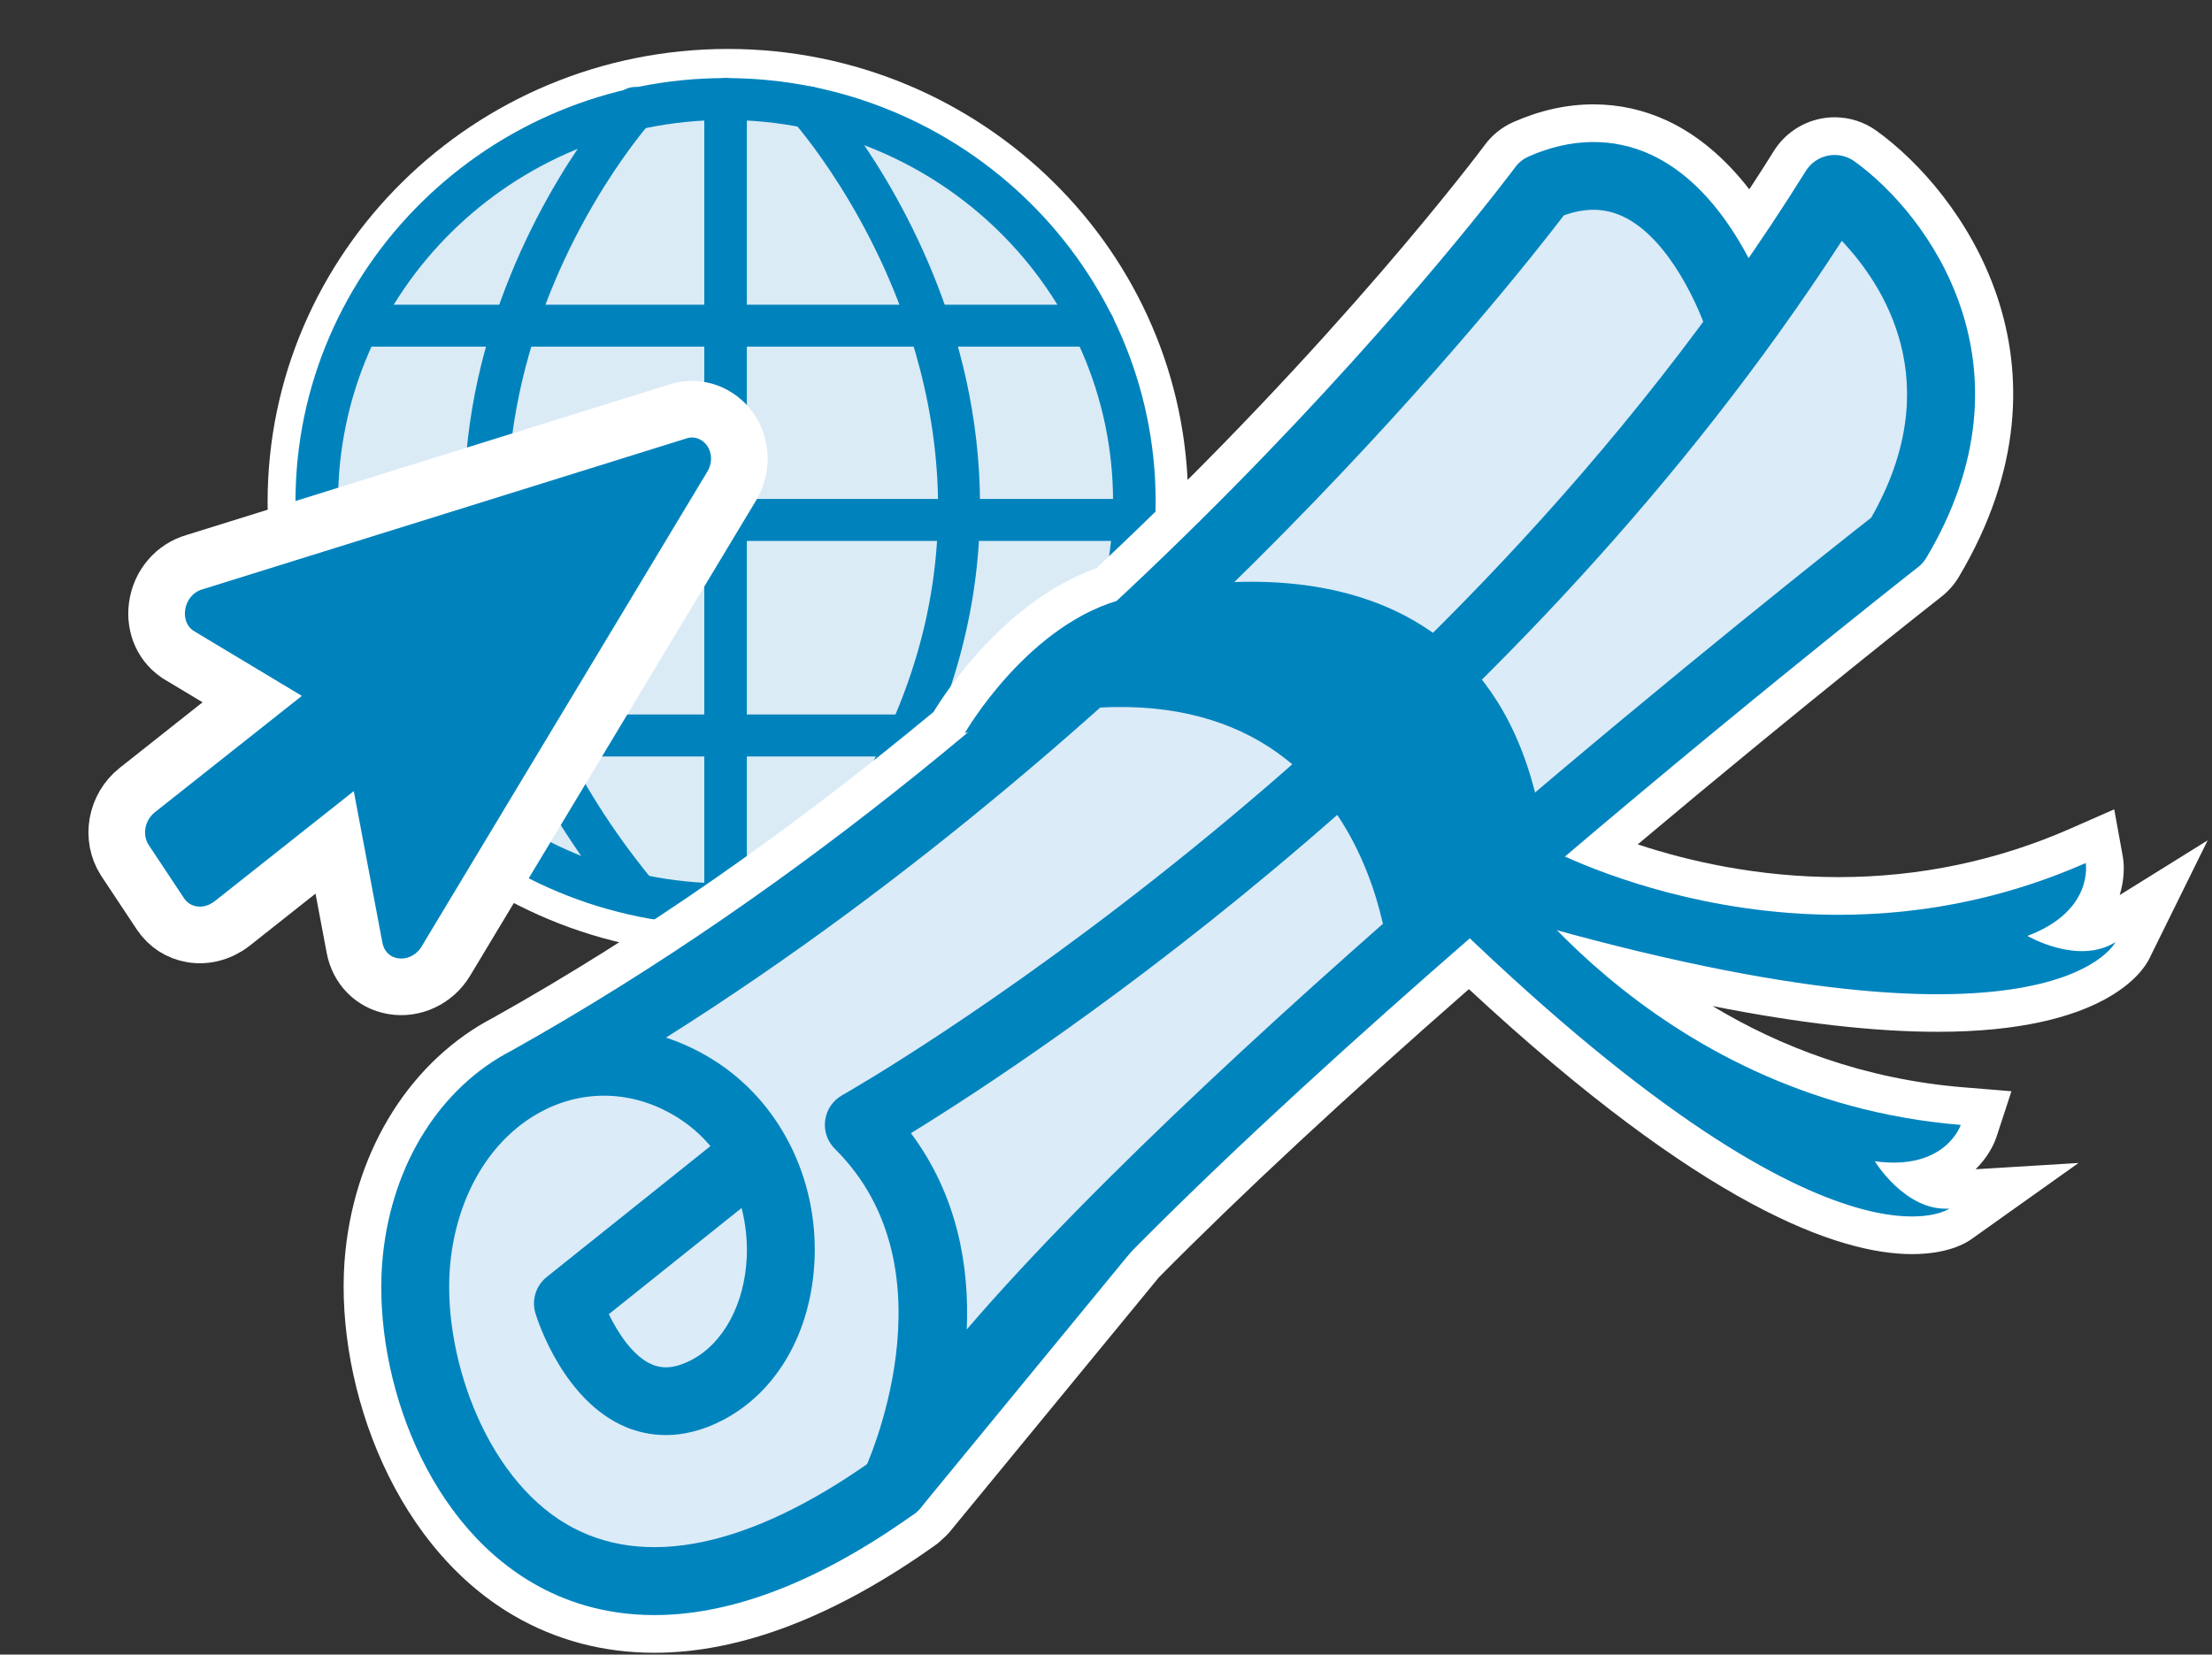 <?xml version="1.0" encoding="UTF-8" standalone="no"?>
<!DOCTYPE svg PUBLIC "-//W3C//DTD SVG 1.1//EN" "http://www.w3.org/Graphics/SVG/1.1/DTD/svg11.dtd">
<svg width="282px" height="211px" version="1.1" xmlns="http://www.w3.org/2000/svg" xmlns:xlink="http://www.w3.org/1999/xlink" xml:space="preserve" xmlns:serif="http://www.serif.com/" style="fill-rule:evenodd;clip-rule:evenodd;">
    <rect width="100%" height="100%" fill="#333333" stroke="none"/>
    <g>
        <path d="M40.383,63.976c-0,28.358 23.333,51.345 52.116,51.345c28.781,0 52.125,-22.987 52.125,-51.345c-0,-28.359 -23.344,-51.346 -52.125,-51.346c-28.783,0 -52.116,22.987 -52.116,51.346" style="fill:#daebf6;fill-rule:nonzero;stroke:#fff;stroke-width:6.13px;"/>
        <path d="M92.793,117.832c-30.172,0 -54.719,-24.141 -54.719,-53.816c0,-29.674 24.547,-53.816 54.719,-53.816c30.173,0 54.72,24.142 54.72,53.816c-0,29.675 -24.547,53.816 -54.72,53.816" style="fill:#daebf6;fill-rule:nonzero;"/>
        <path d="M92.793,6.242c-32.354,0 -58.677,25.918 -58.677,57.774c-0,31.857 26.323,57.774 58.677,57.774c32.355,0 58.678,-25.917 58.678,-57.774c-0,-31.856 -26.323,-57.774 -58.678,-57.774m0,7.915c28.035,-0 50.763,22.323 50.763,49.859c-0,27.537 -22.728,49.86 -50.763,49.86c-28.034,-0 -50.762,-22.323 -50.762,-49.86c-0,-27.536 22.728,-49.859 50.762,-49.859" style="fill:#fff;fill-rule:nonzero;"/>
        <path d="M92.501,118c-30.236,-0 -54.831,-24.239 -54.831,-54.022c-0,-29.793 24.595,-54.022 54.831,-54.022c30.236,-0 54.83,24.229 54.83,54.022c0,29.783 -24.594,54.022 -54.83,54.022m-0,-102.702c-27.243,0 -49.402,21.842 -49.402,48.68c0,26.838 22.159,48.67 49.402,48.67c27.241,-0 49.401,-21.832 49.401,-48.67c-0,-26.838 -22.16,-48.68 -49.401,-48.68" style="fill:#0083bd;fill-rule:nonzero;"/>
        <path d="M46.189,44.204l93.2,-0c1.492,-0 2.715,-1.194 2.715,-2.676c-0,-1.474 -1.223,-2.676 -2.715,-2.676l-93.2,-0c-1.501,-0 -2.715,1.202 -2.715,2.676c0,1.482 1.214,2.676 2.715,2.676" style="fill:#0083bd;fill-rule:nonzero;"/>
        <path d="M40.383,68.979l104.184,0c1.492,0 2.714,-1.193 2.714,-2.676c0,-1.473 -1.222,-2.676 -2.714,-2.676l-104.184,0c-1.502,0 -2.715,1.203 -2.715,2.676c-0,1.483 1.213,2.676 2.715,2.676" style="fill:#0083bd;fill-rule:nonzero;"/>
        <path d="M50.6,96.464l84.325,-0c1.492,-0 2.715,-1.193 2.715,-2.676c-0,-1.473 -1.223,-2.676 -2.715,-2.676l-84.325,-0c-1.501,-0 -2.715,1.203 -2.715,2.676c0,1.483 1.214,2.676 2.715,2.676" style="fill:#0083bd;fill-rule:nonzero;"/>
        <path d="M92.501,118c1.501,-0 2.714,-1.194 2.714,-2.676l0,-102.702c0,-1.473 -1.213,-2.666 -2.714,-2.666c-1.502,-0 -2.715,1.193 -2.715,2.666l-0,102.702c-0,1.482 1.213,2.676 2.715,2.676" style="fill:#0083bd;fill-rule:nonzero;"/>
        <path d="M103.138,116.928c0.799,0 1.579,-0.346 2.118,-1.001c22.958,-28.263 21.717,-55.052 16.634,-72.552c-5.486,-18.887 -16.268,-30.948 -16.721,-31.459c-1.001,-1.097 -2.715,-1.202 -3.831,-0.21c-1.117,0.981 -1.222,2.665 -0.23,3.773c0.105,0.115 10.51,11.792 15.622,29.561c6.787,23.623 1.502,46.35 -15.709,67.547c-0.935,1.145 -0.751,2.831 0.423,3.755c0.501,0.394 1.097,0.586 1.694,0.586" style="fill:#0083bd;fill-rule:nonzero;"/>
        <path d="M80.973,116.439c0.597,0 1.203,-0.192 1.704,-0.587c1.164,-0.934 1.348,-2.609 0.404,-3.764c-41.113,-50.336 -0.5,-96.078 -0.087,-96.541c1.002,-1.097 0.906,-2.791 -0.212,-3.773c-1.116,-0.982 -2.829,-0.895 -3.83,0.202c-0.452,0.511 -11.234,12.504 -16.731,31.295c-5.083,17.404 -6.324,44.059 16.635,72.167c0.538,0.664 1.328,1.001 2.117,1.001" style="fill:#0083bd;fill-rule:nonzero;"/>
        <path d="M22.923,83.604c-2.138,-1.28 -3.244,-3.686 -2.898,-6.285c0.366,-2.705 2.243,-4.92 4.803,-5.641l61.453,-19.166c2.302,-0.818 4.919,-0.096 6.547,1.896c1.723,2.108 1.905,5.15 0.452,7.576l-36.444,60.587c-1.425,2.377 -4.149,3.648 -6.777,3.176c-2.512,-0.443 -4.38,-2.329 -4.862,-4.899c-0.846,-4.476 -1.684,-8.953 -2.532,-13.429c-4.38,3.465 -8.749,6.921 -13.12,10.387c-1.492,1.145 -3.321,1.626 -5.062,1.338c-1.666,-0.269 -3.091,-1.204 -4.034,-2.609l-4.534,-6.835c-1.848,-2.877 -1.146,-6.786 1.588,-8.952c4.89,-3.86 9.77,-7.729 14.652,-11.6c-3.072,-1.848 -6.152,-3.696 -9.232,-5.544" style="fill:#0083bd;fill-rule:nonzero;"/>
        <path d="M22.923,83.604c-2.138,-1.28 -3.244,-3.686 -2.898,-6.285c0.366,-2.705 2.243,-4.92 4.803,-5.641l61.453,-19.166c2.302,-0.818 4.919,-0.096 6.547,1.896c1.723,2.108 1.905,5.15 0.452,7.576l-36.444,60.587c-1.425,2.377 -4.149,3.648 -6.777,3.176c-2.512,-0.443 -4.38,-2.329 -4.862,-4.899c-0.846,-4.476 -1.684,-8.953 -2.532,-13.429c-4.38,3.465 -8.749,6.921 -13.12,10.387c-1.492,1.145 -3.321,1.626 -5.062,1.338c-1.666,-0.269 -3.091,-1.204 -4.034,-2.609l-4.534,-6.835c-1.848,-2.877 -1.146,-6.786 1.588,-8.952c4.89,-3.86 9.77,-7.729 14.652,-11.6c-3.072,-1.848 -6.152,-3.696 -9.232,-5.544Z" style="fill:none;fill-rule:nonzero;stroke:#fff;stroke-width:7.22px;"/>
        <path d="M83.423,208.36c-6.057,0 -11.677,-1.484 -16.704,-4.409c-15.252,-8.884 -21.837,-29.391 -20.289,-44.175c1.304,-12.457 7.93,-22.908 17.725,-27.954c18.855,-10.56 37.959,-23.846 56.724,-39.459l0.04,-0.073c0.325,-0.564 7.992,-13.674 20.127,-17.731c31.456,-29.388 49.985,-54.384 50.169,-54.633c0.689,-0.942 1.625,-1.692 2.7,-2.166c3.072,-1.36 6.181,-2.049 9.237,-2.049c2.892,-0 5.695,0.617 8.332,1.836c5.147,2.379 8.956,6.76 11.586,10.851c1.873,-2.782 3.557,-5.376 5.106,-7.866c0.983,-1.576 2.59,-2.685 4.408,-3.045c0.436,-0.084 0.871,-0.127 1.306,-0.127c1.421,0 2.78,0.438 3.929,1.264c10.124,7.282 25.207,27.88 9.836,53.72c-0.435,0.728 -0.987,1.354 -1.644,1.864c-0.184,0.144 -18.787,14.722 -41.96,34.319c6.692,2.604 17.419,5.728 30.327,5.728c10.625,-0 20.902,-2.151 30.546,-6.395l2.791,-1.226l0.544,2.998c0.379,2.088 -0.212,6.031 -4.003,9.178c0.379,0.05 0.767,0.078 1.156,0.078c1.159,0 2.168,-0.262 3,-0.78l7.155,-4.454l-3.728,7.558c-0.401,0.815 -4.515,7.96 -24.804,7.96l-0.001,0c-10.679,0 -24.046,-1.95 -39.831,-5.809c9.957,8.187 24.227,16.164 42.96,17.693l3.037,0.248l-0.948,2.896c-0.076,0.231 -1.705,4.979 -7.854,6.184c1.086,0.778 2.344,1.354 3.664,1.354c0.097,-0 0.194,-0.003 0.292,-0.01l8.388,-0.509l-6.848,4.869c-0.338,0.24 -2.218,1.435 -6.132,1.435c-9.014,-0 -26.086,-6.056 -56.443,-34.629c-16.555,14.452 -30.464,27.357 -41.364,38.384l-26.879,32.716l-0.156,0.134c-0.146,0.154 -0.313,0.304 -0.485,0.454c-0.16,0.162 -0.321,0.309 -0.499,0.437c-12.392,8.853 -24.002,13.341 -34.513,13.341" style="fill:#dbebf7;fill-rule:nonzero;"/>
        <path d="M203.153,13.307c-3.393,-0 -6.829,0.758 -10.213,2.256c-1.455,0.64 -2.724,1.66 -3.668,2.946c-0.173,0.236 -18.608,25.027 -49.497,53.946c-11.807,4.216 -19.47,16.198 -20.758,18.329c-18.525,15.383 -37.37,28.48 -56.04,38.941c-10.476,5.434 -17.553,16.566 -18.938,29.8c-1.627,15.534 5.345,37.111 21.469,46.503c5.399,3.143 11.427,4.736 17.916,4.736c11.021,0 23.103,-4.639 35.905,-13.787c0.348,-0.246 0.607,-0.496 0.752,-0.642c0.146,-0.127 0.318,-0.282 0.502,-0.467c0.145,-0.133 0.314,-0.305 0.493,-0.521l26.667,-32.458c10.489,-10.605 23.77,-22.957 39.522,-36.754c29.951,27.83 47.215,33.792 56.496,33.792c4.406,-0 6.731,-1.315 7.526,-1.879l13.7,-9.743l-13.115,0.8c1.413,-1.412 2.271,-2.952 2.665,-4.157l1.896,-5.792l-6.074,-0.496c-12.808,-1.045 -23.47,-5.209 -32.03,-10.363c10.991,2.18 20.598,3.279 28.706,3.279c21.294,0 26.194,-7.748 26.96,-9.3l7.454,-15.115l-11.218,6.983c0.586,-1.927 0.62,-3.696 0.393,-4.941l-1.088,-5.998l-5.579,2.455c-9.338,4.108 -19.29,6.191 -29.58,6.191c-10.29,-0 -19.15,-2.044 -25.589,-4.174c21.509,-18.092 38.529,-31.437 38.711,-31.58c0.886,-0.692 1.636,-1.541 2.22,-2.52c16.265,-27.342 0.246,-49.178 -10.496,-56.905c-1.56,-1.121 -3.404,-1.716 -5.334,-1.716c-0.586,0 -1.176,0.057 -1.753,0.169c-2.488,0.492 -4.669,1.999 -5.999,4.136c-0.982,1.578 -2.02,3.199 -3.124,4.882c-3.101,-4.012 -6.664,-6.996 -10.521,-8.779c-2.955,-1.365 -6.096,-2.057 -9.339,-2.057m0,4.808c2.53,-0 4.992,0.537 7.323,1.614c5.888,2.722 9.933,8.422 12.436,13.17c2.497,-3.623 4.948,-7.308 7.307,-11.096c0.633,-1.018 1.66,-1.726 2.833,-1.958c0.279,-0.053 0.559,-0.08 0.837,-0.08c0.9,0 1.784,0.278 2.526,0.811c9.505,6.836 23.656,26.195 9.173,50.539c-0.275,0.46 -0.629,0.865 -1.052,1.194c-0.467,0.366 -20.704,16.242 -45.033,36.922c5.782,2.601 18.692,7.429 34.874,7.429c9.619,0 20.395,-1.707 31.516,-6.599c0,0 1.103,6.079 -7.433,9.286c-0,-0 3.313,1.945 6.952,1.945c1.435,0 2.919,-0.301 4.271,-1.143c-0,0 -3.264,6.619 -22.648,6.619c-10.631,0 -26.111,-1.991 -48.559,-8.157c9.447,9.661 26.628,22.812 51.491,24.841c-0,0 -1.572,4.804 -8.556,4.804c-0.738,0 -1.536,-0.055 -2.4,-0.173c-0,-0 3.664,6.058 9.052,6.058c0.144,0 0.29,-0.004 0.437,-0.013c-0,0 -1.392,0.991 -4.737,0.991c-7.362,-0 -24.172,-4.795 -56.378,-35.472c-14.949,13.005 -30.434,27.082 -43.217,40.02l-26.805,32.625c-0.04,0.048 -0.094,0.08 -0.135,0.125c-0.124,0.139 -0.263,0.255 -0.401,0.375c-0.102,0.088 -0.183,0.196 -0.292,0.273c-13.524,9.663 -24.492,12.891 -33.111,12.891c-6.455,0 -11.589,-1.809 -15.496,-4.083c-14.379,-8.374 -20.577,-27.812 -19.108,-41.848c1.225,-11.69 7.352,-21.385 16.437,-26.065c21.538,-12.063 41.13,-26.331 58.163,-40.587c-0.143,0.043 -0.275,0.072 -0.417,0.116c-0,0 7.604,-13.198 19.289,-16.805c31.58,-29.44 50.549,-54.912 50.86,-55.333c0.445,-0.608 1.043,-1.087 1.732,-1.391c2.779,-1.229 5.563,-1.845 8.269,-1.845" style="fill:#fff;fill-rule:nonzero;"/>
        <path d="M77.616,167.586c1.165,2.398 3.102,5.417 5.536,6.426c0.924,0.384 2.444,0.743 4.985,-0.578c4.111,-2.135 6.82,-7.187 7.068,-13.188c0.079,-1.918 -0.113,-4.05 -0.659,-6.202l-16.93,13.542Zm-8.85,-25.699c-6.233,3.435 -10.449,10.475 -11.345,19.037c-1.177,11.251 4.169,27.25 14.86,33.475c9.817,5.72 23.215,2.937 38.765,-8.041l115.458,-140.527l-4.288,0.241c-1.979,0.106 -3.815,-1.168 -4.386,-3.086c-1.004,-3.338 -4.941,-12.63 -10.998,-15.416c-2.292,-1.054 -4.744,-1.09 -7.467,-0.099c-6.221,8.151 -50.423,64.421 -114.465,104.848c2.088,0.681 4.129,1.64 6.085,2.873c8.363,5.259 13.291,14.998 12.86,25.412c-0.383,9.226 -4.765,16.891 -11.724,20.506c-5.32,2.758 -9.636,1.997 -12.324,0.874c-7.885,-3.304 -11.18,-13.353 -11.529,-14.489c-0.524,-1.697 0.044,-3.54 1.432,-4.649l20.87,-16.692c-1.145,-1.36 -2.53,-2.599 -4.189,-3.644c-5.252,-3.303 -11.368,-3.684 -16.783,-1.056c-0.086,0.044 -0.174,0.086 -0.261,0.13c-0.08,0.046 -0.165,0.094 -0.247,0.138c-0.106,0.06 -0.214,0.114 -0.324,0.165m14.658,64.069c-6.454,0 -11.59,-1.809 -15.495,-4.084c-14.379,-8.374 -20.577,-27.812 -19.108,-41.846c1.224,-11.692 7.351,-21.386 16.436,-26.067c75.625,-42.353 127.38,-111.909 127.895,-112.608c0.445,-0.608 1.042,-1.088 1.733,-1.392c5.375,-2.377 10.767,-2.459 15.591,-0.229c7.889,3.645 12.474,12.641 14.465,17.528l10.917,-0.61c1.694,-0.086 3.32,0.83 4.095,2.363c0.777,1.528 0.575,3.373 -0.515,4.699l-122.076,148.582c-0.24,0.294 -0.518,0.554 -0.828,0.774c-13.524,9.662 -24.492,12.89 -33.11,12.89" style="fill:#0084be;fill-rule:nonzero;"/>
        <path d="M109.481,143.436c-0,-0 76.913,-43.063 124.409,-119.35c0,0 24.266,17.45 7.982,44.819c-0,-0 -108.902,85.188 -127.851,120.643c-0,-0 13.613,-28.138 -4.54,-46.112" style="fill:#dbebf7;fill-rule:nonzero;"/>
        <path d="M116.129,144.502c5.959,7.987 7.467,17.031 7.118,25.035c33.13,-38.613 106.822,-96.863 115.306,-103.525c9.846,-17.234 1.5,-29.77 -3.749,-35.299c-40.92,63.181 -101.707,103.356 -118.675,113.789m-2.11,49.37c-0.662,-0 -1.331,-0.151 -1.959,-0.471c-2.097,-1.067 -2.956,-3.617 -1.931,-5.736c0.119,-0.247 12.012,-25.611 -3.69,-41.157c-0.964,-0.954 -1.424,-2.307 -1.242,-3.652c0.183,-1.347 0.987,-2.527 2.171,-3.192c0.76,-0.424 76.527,-43.456 122.851,-117.862c0.633,-1.017 1.66,-1.725 2.833,-1.957c1.176,-0.228 2.392,0.032 3.363,0.731c9.505,6.836 23.656,26.194 9.173,50.538c-0.275,0.46 -0.629,0.866 -1.051,1.195c-1.084,0.847 -108.398,85.029 -126.702,119.276c-0.778,1.455 -2.271,2.287 -3.816,2.287" style="fill:#0084be;fill-rule:nonzero;"/>
        <path d="M123.002,93.49c0,-0 8.207,-14.3 20.688,-17.218c0,0 46.064,-13.808 53.001,29.656c0,0 -2.549,13.666 -19.578,16.967c-0,-0 -2.763,-45.153 -54.111,-29.405" style="fill:#0084be;fill-rule:nonzero;"/>
        <path d="M196.208,107.615c0,0 32.955,18.606 69.686,2.446c-0,-0 1.102,6.08 -7.434,9.286c0,0 6.438,3.78 11.223,0.802c-0,-0 -8.689,17.728 -82.375,-4.77l8.9,-7.764Z" style="fill:#0084be;fill-rule:nonzero;"/>
        <path d="M189.841,108.142c0,0 20.132,32.046 60.125,35.311c0,-0 -1.922,5.872 -10.956,4.631c0,-0 3.864,6.388 9.49,6.045c-0,-0 -16.078,11.457 -70.18,-43.393l11.521,-2.594Z" style="fill:#0084be;fill-rule:nonzero;"/>
    </g>
</svg>
